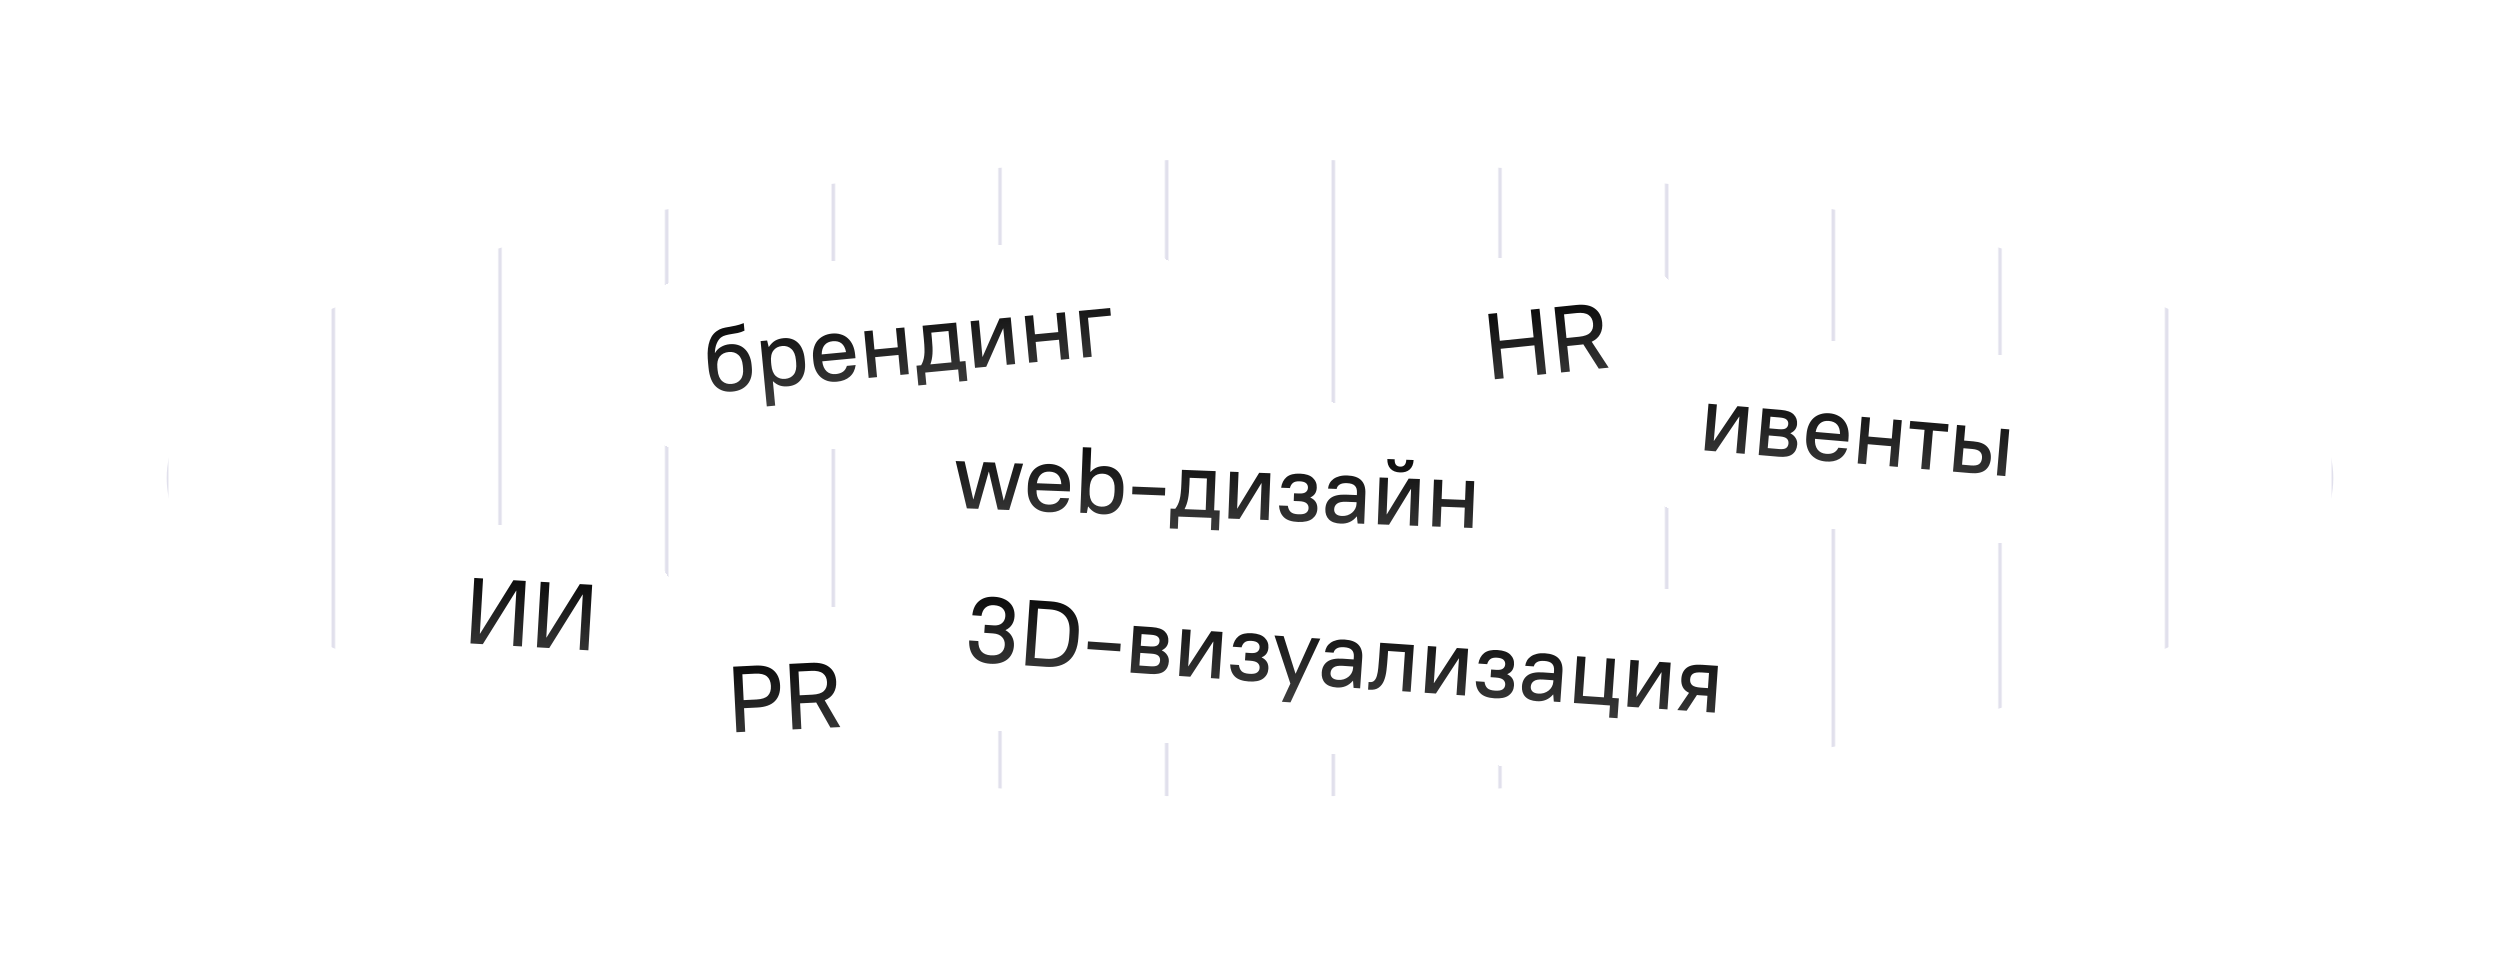<?xml version="1.0" encoding="UTF-8"?> <svg xmlns="http://www.w3.org/2000/svg" width="1440" height="552" viewBox="0 0 1440 552" fill="none"><mask id="mask0_61_387" style="mask-type:alpha" maskUnits="userSpaceOnUse" x="-1" y="21" width="1442" height="511"><path d="M0 21.318V531.318" stroke="#CDCDCD" stroke-width="1.5"></path><path d="M96 21.318V531.318" stroke="#CDCDCD" stroke-width="1.5"></path><path d="M192 21.318V531.318" stroke="#CDCDCD" stroke-width="1.5"></path><path d="M288 21.318V531.318" stroke="#CDCDCD" stroke-width="1.5"></path><path d="M384 21.318V531.318" stroke="#CDCDCD" stroke-width="1.5"></path><path d="M480 21.318V531.318" stroke="#CDCDCD" stroke-width="1.5"></path><path d="M576 21.318V531.318" stroke="#CDCDCD" stroke-width="1.5"></path><path d="M672 21.318V531.318" stroke="#CDCDCD" stroke-width="1.5"></path><path d="M768 21.318V531.318" stroke="#CDCDCD" stroke-width="1.5"></path><path d="M864 21.318V531.318" stroke="#CDCDCD" stroke-width="1.5"></path><path d="M960 21.318V531.318" stroke="#CDCDCD" stroke-width="1.5"></path><path d="M1056 21.318V531.318" stroke="#CDCDCD" stroke-width="1.5"></path><path d="M1152 21.318V531.318" stroke="#CDCDCD" stroke-width="1.5"></path><path d="M1248 21.318V531.318" stroke="#CDCDCD" stroke-width="1.5"></path><path d="M1344 21.318V531.318" stroke="#CDCDCD" stroke-width="1.5"></path><path d="M1440 21.318V531.318" stroke="#CDCDCD" stroke-width="1.5"></path></mask><g mask="url(#mask0_61_387)"><g filter="url(#filter0_f_61_387)"><ellipse cx="720" cy="275.391" rx="624" ry="183.701" fill="#D7D6E6"></ellipse></g></g><g filter="url(#filter1_d_61_387)"><rect x="351" y="157.91" width="337" height="108" rx="54" transform="rotate(-5.414 351 157.91)" fill="white" shape-rendering="crispEdges"></rect><path d="M421.893 221.06C418.059 221.424 414.915 220.492 412.462 218.266C410.045 216.036 408.593 212.358 408.107 207.233L407.863 204.653C407.676 202.682 407.586 200.774 407.592 198.929C407.633 197.081 407.834 195.38 408.193 193.827C408.549 192.239 409.083 190.814 409.795 189.553C410.539 188.253 411.521 187.166 412.74 186.291C413.822 185.501 414.909 184.946 416 184.626C417.126 184.302 418.313 184.045 419.561 183.854C420.805 183.628 422.137 183.375 423.557 183.096C425.013 182.813 426.629 182.317 428.406 181.606L428.819 185.96C427.504 186.591 426.209 187.039 424.932 187.305C423.688 187.531 422.478 187.736 421.302 187.92C420.126 188.104 419.027 188.335 418.005 188.612C416.979 188.854 416.061 189.285 415.252 189.904C414.213 190.762 413.386 191.961 412.773 193.502C412.156 195.007 411.817 196.775 411.756 198.805L411.864 198.795C412.634 197.384 413.756 196.247 415.229 195.384C416.735 194.482 418.402 193.945 420.229 193.771C421.95 193.608 423.536 193.747 424.988 194.188C426.476 194.626 427.756 195.354 428.829 196.374C429.935 197.354 430.833 198.625 431.523 200.187C432.246 201.709 432.704 203.492 432.898 205.535L433.04 207.04C433.424 211.09 432.612 214.349 430.604 216.817C428.596 219.286 425.692 220.7 421.893 221.06ZM421.476 216.652C423.734 216.438 425.441 215.571 426.599 214.051C427.793 212.528 428.255 210.35 427.987 207.519L427.844 206.014C427.579 203.218 426.718 201.184 425.259 199.912C423.797 198.604 421.955 198.056 419.733 198.266C417.475 198.48 415.75 199.349 414.556 200.872C413.398 202.392 412.947 204.496 413.201 207.184L413.344 208.69C413.619 211.593 414.488 213.698 415.95 215.006C417.447 216.31 419.289 216.859 421.476 216.652ZM438.104 191.969L441.867 191.612L442.761 195.324L442.869 195.314C443.981 193.69 445.187 192.491 446.488 191.717C447.824 190.939 449.46 190.459 451.396 190.275C453.008 190.122 454.505 190.27 455.885 190.718C457.262 191.13 458.487 191.845 459.56 192.865C460.63 193.848 461.494 195.14 462.152 196.741C462.842 198.303 463.291 200.177 463.498 202.363L463.641 203.869C463.845 206.019 463.756 207.944 463.374 209.644C462.99 211.307 462.366 212.74 461.504 213.943C460.641 215.146 459.574 216.097 458.303 216.796C457.028 217.459 455.602 217.866 454.025 218.015C452.197 218.188 450.593 218.051 449.212 217.603C447.868 217.152 446.561 216.336 445.292 215.154L445.184 215.164L446.509 229.142L441.671 229.6L438.104 191.969ZM452.263 213.734C454.449 213.527 456.121 212.663 457.279 211.143C458.433 209.587 458.869 207.322 458.587 204.348L458.445 202.842C458.17 199.939 457.301 197.834 455.839 196.526C454.41 195.179 452.62 194.607 450.469 194.811C448.283 195.018 446.613 195.9 445.459 197.456C444.301 198.976 443.863 201.223 444.145 204.198L444.287 205.703C444.563 208.606 445.415 210.731 446.844 212.078C448.306 213.386 450.112 213.938 452.263 213.734ZM482.104 215.354C480.204 215.534 478.457 215.41 476.861 214.983C475.298 214.516 473.927 213.778 472.746 212.769C471.562 211.724 470.607 210.423 469.881 208.864C469.155 207.306 468.693 205.487 468.496 203.409L468.353 201.903C468.156 199.825 468.268 197.952 468.689 196.285C469.106 194.582 469.781 193.125 470.715 191.916C471.685 190.703 472.878 189.74 474.293 189.027C475.74 188.275 477.378 187.813 479.206 187.64C481.034 187.466 482.711 187.615 484.238 188.085C485.798 188.516 487.152 189.255 488.3 190.304C489.484 191.349 490.44 192.668 491.17 194.262C491.9 195.857 492.367 197.729 492.57 199.879L492.754 201.815L473.615 203.628C473.928 206.166 474.76 208.076 476.111 209.359C477.498 210.637 479.267 211.175 481.417 210.971C483.137 210.808 484.522 210.351 485.572 209.601C486.622 208.851 487.366 207.731 487.803 206.243L492.857 205.765C492.477 208.621 491.351 210.861 489.48 212.485C487.645 214.106 485.186 215.062 482.104 215.354ZM479.624 192.048C477.581 192.242 476.024 192.986 474.953 194.281C473.883 195.575 473.329 197.364 473.292 199.645L487.323 198.315C486.455 193.733 483.889 191.644 479.624 192.048ZM497.796 186.312L502.634 185.853L503.673 196.82L517.113 195.546L516.074 184.58L520.912 184.121L523.459 211.001L518.621 211.459L517.531 199.955L504.091 201.228L505.181 212.733L500.343 213.191L497.796 186.312ZM527.884 206.133L530.572 205.879C531.071 205.036 531.459 204.167 531.736 203.273C532.045 202.34 532.256 201.325 532.369 200.23C532.515 199.095 532.556 197.808 532.491 196.367C532.46 194.888 532.35 193.162 532.164 191.191L531.399 183.127L550.753 181.293L552.882 203.764L556.108 203.459L557.188 214.856L552.565 215.294L551.902 208.305L532.925 210.103L533.588 217.092L528.964 217.53L527.884 206.133ZM548.044 204.223L546.332 186.16L536.44 187.097L536.787 190.753C536.953 192.509 537.067 194.089 537.128 195.494C537.185 196.863 537.178 198.129 537.108 199.293C537.034 200.421 536.9 201.482 536.705 202.477C536.506 203.436 536.251 204.364 535.938 205.262L535.948 205.369L548.044 204.223ZM559.062 180.505L563.9 180.047L565.887 201.013L565.995 201.003L575.727 178.926L582.179 178.315L584.726 205.194L579.888 205.653L577.901 184.687L577.793 184.697L568.061 206.774L561.61 207.385L559.062 180.505ZM590.247 177.55L595.085 177.091L596.124 188.058L609.564 186.785L608.525 175.818L613.363 175.359L615.91 202.239L611.072 202.697L609.982 191.193L596.542 192.467L597.632 203.971L592.794 204.43L590.247 177.55ZM621.431 174.595L639.44 172.888L639.858 177.296L626.687 178.544L628.817 201.016L623.979 201.474L621.431 174.595Z" fill="url(#paint0_linear_61_387)"></path></g><g filter="url(#filter2_d_61_387)"><rect x="510.336" y="304" width="537" height="108" rx="54" transform="rotate(3.918 510.336 304)" fill="white" shape-rendering="crispEdges"></rect><path d="M570.32 377.828C566.298 377.553 563.23 376.242 561.117 373.896C559.041 371.553 558.085 368.384 558.25 364.39L563.53 364.752C563.465 369.907 565.839 372.65 570.652 372.98C573.202 373.154 575.145 372.71 576.481 371.647C577.855 370.55 578.609 369.032 578.741 367.093C578.869 365.225 578.344 363.673 577.166 362.438C576.023 361.205 574.303 360.51 572.004 360.352L566.94 360.006L567.257 355.372L572.322 355.719C574.369 355.86 575.967 355.446 577.116 354.478C578.303 353.477 578.955 352.114 579.073 350.39C579.194 348.63 578.715 347.19 577.637 346.07C576.562 344.914 574.893 344.258 572.63 344.103C570.583 343.963 568.927 344.427 567.663 345.495C566.438 346.53 565.661 348.118 565.334 350.261L560.055 349.9C560.408 346.315 561.696 343.589 563.916 341.72C566.176 339.818 569.191 338.996 572.962 339.255C574.902 339.387 576.607 339.775 578.079 340.417C579.553 341.023 580.76 341.828 581.702 342.83C582.682 343.799 583.396 344.967 583.844 346.333C584.294 347.663 584.466 349.1 584.36 350.644C584.237 352.44 583.733 354.011 582.847 355.358C581.961 356.704 580.717 357.738 579.116 358.458C580.889 359.445 582.173 360.724 582.967 362.294C583.798 363.867 584.146 365.622 584.014 367.562C583.9 369.214 583.51 370.703 582.842 372.028C582.209 373.356 581.302 374.485 580.12 375.414C578.976 376.31 577.578 376.972 575.924 377.4C574.271 377.828 572.403 377.971 570.32 377.828ZM593.139 341.07L605.261 341.9C610.828 342.281 614.982 344.063 617.723 347.246C620.502 350.395 621.701 354.753 621.32 360.32L621.135 363.014C620.739 368.796 618.946 373.112 615.756 375.961C612.568 378.773 608.209 379.99 602.678 379.611L590.556 378.781L593.139 341.07ZM602.726 374.96C606.749 375.235 609.856 374.384 612.048 372.405C614.279 370.393 615.548 367.142 615.856 362.652L616.04 359.959C616.326 355.792 615.499 352.578 613.561 350.317C611.623 348.055 608.661 346.788 604.674 346.515L597.886 346.05L595.938 374.495L602.726 374.96ZM626.668 364.962L645.524 366.254L645.222 370.672L626.366 369.38L626.668 364.962ZM653.003 355.995L663.509 356.715C667.028 356.956 669.514 357.811 670.965 359.282C672.451 360.755 673.117 362.623 672.962 364.886C672.884 366.035 672.525 367.057 671.886 367.951C671.25 368.81 670.372 369.507 669.253 370.044L669.246 370.152C670.607 370.823 671.628 371.722 672.308 372.852C673.027 373.947 673.339 375.195 673.243 376.596C673.075 379.038 672.154 380.906 670.477 382.198C668.84 383.457 666.261 383.966 662.741 383.725L651.158 382.932L653.003 355.995ZM667.88 364.808C667.951 363.767 667.629 362.933 666.914 362.306C666.238 361.647 664.912 361.249 662.937 361.114L657.549 360.745L657.088 367.479L662.475 367.848C664.451 367.983 665.817 367.788 666.575 367.263C667.371 366.704 667.806 365.886 667.88 364.808ZM668.197 375.98C668.276 374.831 667.959 373.925 667.247 373.263C666.537 372.565 665.212 372.149 663.272 372.016L656.808 371.573L656.309 378.846L662.774 379.289C664.714 379.422 666.081 379.209 666.878 378.65C667.676 378.055 668.116 377.165 668.197 375.98ZM680.992 357.912L685.841 358.244L684.402 379.255L684.51 379.262L697.693 359.056L704.158 359.499L702.313 386.436L697.464 386.103L698.903 365.093L698.796 365.085L685.612 385.292L679.147 384.849L680.992 357.912ZM719.258 388.029C715.523 387.773 712.829 386.795 711.178 385.094C709.526 383.393 708.655 381.096 708.564 378.203L713.629 378.55C713.813 380.078 714.326 381.268 715.17 382.12C716.014 382.972 717.477 383.469 719.561 383.612C721.68 383.757 723.175 383.516 724.048 382.89C724.957 382.267 725.451 381.381 725.529 380.231C725.608 379.082 725.24 378.137 724.425 377.395C723.645 376.656 722.196 376.214 720.077 376.069L717.114 375.866L717.417 371.449L720.38 371.652C722.14 371.772 723.419 371.535 724.217 370.94C725.016 370.345 725.451 369.527 725.522 368.486C725.593 367.444 725.274 366.574 724.564 365.876C723.854 365.178 722.619 364.768 720.859 364.648C719.099 364.527 717.8 364.799 716.961 365.463C716.124 366.092 715.516 367.06 715.138 368.37L710.074 368.023C710.543 365.385 711.655 363.368 713.411 361.973C715.202 360.58 717.786 359.999 721.162 360.23C724.538 360.462 726.985 361.351 728.503 362.898C730.057 364.448 730.756 366.354 730.601 368.617C730.416 371.311 729.137 373.135 726.762 374.091L726.755 374.199C729.513 375.543 730.788 377.741 730.579 380.794C730.419 383.128 729.407 384.99 727.544 386.378C725.719 387.732 722.957 388.283 719.258 388.029ZM743.252 389.24L734.106 361.55L739.386 361.911L746.19 383.487L746.297 383.494L755.548 363.018L760.504 363.358L743.322 400.07L738.365 399.73L743.252 389.24ZM769.937 391.5C766.884 391.291 764.635 390.415 763.189 388.873C761.779 387.333 761.159 385.324 761.328 382.846C761.513 380.152 762.556 378.095 764.458 376.673C766.397 375.218 769.415 374.631 773.509 374.912L779.705 375.336L779.804 373.881C779.925 372.121 779.546 370.796 778.669 369.906C777.83 368.983 776.351 368.449 774.232 368.304C772.293 368.171 770.851 368.415 769.906 369.036C768.964 369.621 768.385 370.429 768.17 371.461L763.214 371.121C763.362 370.013 763.703 368.99 764.236 368.052C764.805 367.117 765.564 366.321 766.511 365.664C767.458 365.007 768.591 364.525 769.911 364.219C771.27 363.879 772.811 363.768 774.535 363.886C778.234 364.139 780.889 365.151 782.5 366.921C784.147 368.694 784.858 371.214 784.634 374.483L783.435 391.992L779.664 391.733L779.348 387.652L779.24 387.645C776.845 390.476 773.744 391.761 769.937 391.5ZM770.779 387.119C771.892 387.196 772.946 387.087 773.94 386.795C774.973 386.469 775.87 386.007 776.633 385.41C777.434 384.779 778.062 384.046 778.516 383.211C779.008 382.343 779.289 381.406 779.358 380.4L779.424 379.43L773.498 379.024C770.984 378.852 769.195 379.163 768.13 379.956C767.068 380.713 766.49 381.774 766.396 383.139C766.322 384.216 766.639 385.122 767.347 385.856C768.09 386.593 769.234 387.014 770.779 387.119ZM788.302 388.32L789.11 388.375C790.152 388.446 790.983 388.161 791.605 387.517C792.262 386.877 792.759 385.937 793.097 384.697C793.473 383.424 793.74 381.89 793.899 380.097C794.094 378.306 794.268 376.297 794.42 374.07L794.992 365.72L814.387 367.048L812.542 393.985L807.693 393.653L809.235 371.134L799.538 370.47L799.269 374.403C799.099 376.881 798.882 379.265 798.616 381.557C798.351 383.848 797.871 385.854 797.176 387.574C796.481 389.295 795.469 390.633 794.141 391.588C792.848 392.546 791.07 392.948 788.808 392.793L788 392.737L788.302 388.32ZM822.464 367.602L827.312 367.934L825.873 388.944L825.981 388.952L839.164 368.745L845.629 369.188L843.784 396.125L838.936 395.793L840.375 374.782L840.267 374.775L827.083 394.981L820.619 394.538L822.464 367.602ZM860.729 397.719C856.994 397.463 854.301 396.485 852.649 394.784C850.997 393.083 850.126 390.786 850.036 387.893L855.1 388.24C855.284 389.768 855.798 390.958 856.641 391.81C857.485 392.661 858.949 393.158 861.032 393.301C863.151 393.446 864.647 393.206 865.52 392.58C866.428 391.957 866.922 391.07 867.001 389.921C867.079 388.772 866.711 387.826 865.896 387.085C865.117 386.346 863.667 385.904 861.548 385.759L858.585 385.556L858.888 381.138L861.851 381.341C863.611 381.462 864.89 381.224 865.689 380.63C866.487 380.035 866.922 379.217 866.993 378.175C867.065 377.133 866.745 376.264 866.035 375.565C865.325 374.867 864.091 374.458 862.331 374.337C860.571 374.217 859.271 374.489 858.432 375.153C857.595 375.781 856.987 376.75 856.609 378.059L851.545 377.712C852.014 375.074 853.127 373.058 854.882 371.662C856.673 370.269 859.257 369.689 862.633 369.92C866.009 370.151 868.456 371.04 869.974 372.588C871.528 374.137 872.227 376.044 872.072 378.306C871.888 381 870.608 382.825 868.233 383.781L868.226 383.889C870.984 385.232 872.259 387.43 872.05 390.483C871.89 392.818 870.879 394.679 869.016 396.067C867.191 397.421 864.429 397.972 860.729 397.719ZM885.261 399.399C882.208 399.19 879.959 398.314 878.513 396.772C877.102 395.232 876.482 393.223 876.652 390.744C876.837 388.051 877.88 385.993 879.781 384.572C881.721 383.117 884.738 382.53 888.833 382.81L895.028 383.235L895.128 381.78C895.248 380.02 894.87 378.695 893.993 377.805C893.154 376.882 891.675 376.347 889.556 376.202C887.616 376.069 886.174 376.313 885.23 376.934C884.288 377.519 883.709 378.328 883.494 379.359L878.538 379.02C878.686 377.911 879.026 376.888 879.56 375.951C880.129 375.015 880.887 374.219 881.834 373.562C882.781 372.906 883.915 372.424 885.235 372.117C886.593 371.777 888.134 371.666 889.858 371.784C893.558 372.038 896.213 373.05 897.824 374.82C899.47 376.593 900.182 379.113 899.958 382.381L898.759 399.89L894.988 399.632L894.672 395.551L894.564 395.544C892.169 398.375 889.068 399.66 885.261 399.399ZM886.102 395.018C887.215 395.094 888.269 394.986 889.264 394.693C890.296 394.367 891.194 393.905 891.957 393.308C892.758 392.677 893.385 391.945 893.839 391.11C894.332 390.241 894.612 389.304 894.681 388.299L894.748 387.329L888.822 386.923C886.307 386.751 884.518 387.061 883.453 387.854C882.391 388.612 881.813 389.673 881.72 391.037C881.646 392.115 881.963 393.021 882.67 393.755C883.414 394.491 884.558 394.912 886.102 395.018ZM927.327 401.847L906.585 400.426L908.43 373.489L913.279 373.822L911.736 396.341L923.858 397.171L925.4 374.652L930.249 374.984L928.707 397.503L932.478 397.761L931.696 409.183L926.847 408.851L927.327 401.847ZM939.155 375.594L944.004 375.926L942.565 396.937L942.672 396.944L955.856 376.738L962.321 377.181L960.476 404.117L955.627 403.785L957.066 382.775L956.958 382.767L943.775 402.974L937.31 402.531L939.155 375.594ZM972.879 394.575C971.202 393.774 970.012 392.7 969.311 391.353C968.609 390.006 968.324 388.381 968.454 386.477C968.646 383.676 969.675 381.563 971.54 380.139C973.406 378.716 976.35 378.141 980.373 378.417L989.531 379.044L987.686 405.981L982.838 405.649L983.48 396.275L979.17 395.98C978.882 395.96 978.595 395.94 978.308 395.921C978.02 395.901 977.734 395.863 977.45 395.808L971.524 404.874L966.137 404.505L972.879 394.575ZM973.518 386.824C973.422 388.225 973.815 389.334 974.697 390.153C975.582 390.935 977.264 391.411 979.742 391.581L983.782 391.857L984.38 383.13L980.339 382.853C977.825 382.681 976.076 382.94 975.09 383.63C974.143 384.287 973.619 385.352 973.518 386.824Z" fill="url(#paint1_linear_61_387)"></path></g><g filter="url(#filter3_d_61_387)"><rect x="501.277" y="217" width="404" height="108" rx="54" transform="rotate(2.219 501.277 217)" fill="white" shape-rendering="crispEdges"></rect><path d="M550.459 261.063L555.639 261.263L560.576 283.071L560.684 283.075L566.539 261.686L573.122 261.941L578.113 283.75L578.221 283.755L584.453 262.38L589.31 262.568L581.303 289.278L574.72 289.023L569.621 267.209L569.513 267.205L563.497 288.588L556.914 288.333L550.459 261.063ZM603.883 290.585C601.976 290.512 600.261 290.157 598.736 289.521C597.249 288.851 595.988 287.938 594.952 286.781C593.917 285.588 593.143 284.171 592.63 282.53C592.118 280.889 591.902 279.025 591.982 276.938L592.041 275.427C592.122 273.341 592.481 271.5 593.12 269.903C593.759 268.271 594.623 266.917 595.709 265.842C596.831 264.769 598.141 263.973 599.638 263.455C601.173 262.902 602.857 262.661 604.692 262.732C606.527 262.803 608.17 263.173 609.621 263.842C611.109 264.476 612.353 265.388 613.352 266.58C614.386 267.773 615.159 269.208 615.671 270.885C616.182 272.562 616.396 274.48 616.312 276.638L616.237 278.581L597.027 277.836C597 280.393 597.571 282.397 598.74 283.847C599.945 285.299 601.626 286.067 603.785 286.15C605.511 286.217 606.945 285.948 608.085 285.344C609.225 284.74 610.111 283.729 610.742 282.313L615.815 282.509C615.058 285.29 613.645 287.361 611.575 288.722C609.541 290.084 606.977 290.705 603.883 290.585ZM604.521 267.157C602.47 267.077 600.828 267.608 599.595 268.749C598.362 269.89 597.576 271.589 597.236 273.845L611.32 274.391C611.068 269.734 608.801 267.322 604.521 267.157ZM623.712 253.093L628.568 253.281L628.024 267.311L628.132 267.315C629.334 266.065 630.593 265.177 631.91 264.651C633.264 264.127 634.858 263.901 636.692 263.972C638.311 264.035 639.775 264.38 641.083 265.007C642.394 265.598 643.513 266.47 644.441 267.623C645.37 268.739 646.055 270.135 646.494 271.809C646.971 273.449 647.167 275.366 647.082 277.56L647.023 279.071C646.94 281.23 646.596 283.126 645.992 284.76C645.39 286.357 644.564 287.694 643.513 288.771C642.499 289.848 641.297 290.648 639.907 291.171C638.52 291.657 636.998 291.869 635.343 291.805C633.545 291.735 631.975 291.35 630.633 290.649C629.291 289.949 628.02 288.819 626.819 287.259L626.711 287.255L626.025 291.011L622.248 290.865L623.712 253.093ZM634.436 287.338C636.63 287.423 638.402 286.789 639.751 285.436C641.102 284.048 641.835 281.86 641.951 278.875L642.01 277.364C642.123 274.45 641.541 272.248 640.266 270.757C639.028 269.232 637.33 268.428 635.172 268.344C632.977 268.259 631.205 268.911 629.854 270.3C628.505 271.653 627.772 273.822 627.656 276.808L627.598 278.318C627.485 281.232 628.047 283.452 629.285 284.977C630.561 286.467 632.277 287.254 634.436 287.338ZM652.302 275.763L671.188 276.495L671.017 280.92L652.131 280.188L652.302 275.763ZM674.248 288.448L676.946 288.553C677.552 287.784 678.052 286.975 678.445 286.125C678.876 285.241 679.22 284.264 679.477 283.193C679.772 282.088 679.984 280.817 680.112 279.381C680.277 277.91 680.397 276.185 680.474 274.207L680.788 266.113L700.213 266.866L699.339 289.421L702.577 289.546L702.133 300.986L697.493 300.806L697.765 293.791L678.717 293.053L678.445 300.068L673.805 299.888L674.248 288.448ZM694.483 289.233L695.185 271.102L685.257 270.717L685.115 274.387C685.046 276.149 684.949 277.731 684.823 279.131C684.698 280.495 684.523 281.749 684.299 282.893C684.076 284.002 683.801 285.036 683.476 285.996C683.152 286.92 682.775 287.806 682.346 288.654L682.342 288.762L694.483 289.233ZM708.554 267.189L713.41 267.377L712.595 288.421L712.703 288.425L725.281 267.837L731.756 268.088L730.711 295.068L725.855 294.88L726.67 273.835L726.562 273.831L713.983 294.42L707.508 294.169L708.554 267.189ZM747.696 296.158C743.954 296.013 741.233 295.115 739.532 293.464C737.83 291.813 736.892 289.543 736.715 286.654L741.788 286.85C742.017 288.372 742.566 289.547 743.434 290.373C744.303 291.199 745.781 291.653 747.867 291.734C749.989 291.816 751.478 291.531 752.331 290.88C753.221 290.23 753.689 289.329 753.733 288.178C753.778 287.027 753.382 286.093 752.545 285.376C751.744 284.66 750.282 284.261 748.16 284.179L745.192 284.064L745.363 279.64L748.331 279.755C750.094 279.823 751.366 279.548 752.146 278.93C752.927 278.311 753.337 277.481 753.377 276.437C753.418 275.394 753.073 274.534 752.343 273.857C751.612 273.181 750.366 272.808 748.603 272.74C746.84 272.671 745.549 272.982 744.73 273.671C743.912 274.323 743.334 275.31 742.994 276.63L737.922 276.433C738.313 273.782 739.365 271.733 741.078 270.287C742.828 268.841 745.393 268.184 748.775 268.315C752.156 268.446 754.628 269.262 756.191 270.764C757.79 272.267 758.546 274.152 758.458 276.418C758.353 279.116 757.128 280.978 754.783 282.004L754.779 282.112C757.576 283.373 758.915 285.533 758.797 288.59C758.706 290.929 757.75 292.819 755.929 294.262C754.145 295.67 751.401 296.302 747.696 296.158ZM772.266 297.11C769.208 296.992 766.934 296.183 765.443 294.684C763.988 293.187 763.308 291.197 763.405 288.715C763.509 286.017 764.491 283.929 766.349 282.452C768.245 280.941 771.244 280.264 775.345 280.423L781.55 280.663L781.606 279.207C781.675 277.444 781.257 276.131 780.354 275.267C779.488 274.369 777.994 273.879 775.872 273.796C773.929 273.721 772.495 274.008 771.569 274.657C770.645 275.269 770.09 276.094 769.906 277.132L764.942 276.94C765.057 275.827 765.367 274.794 765.872 273.841C766.414 272.89 767.148 272.071 768.075 271.387C769.002 270.702 770.121 270.187 771.431 269.842C772.779 269.461 774.316 269.305 776.043 269.372C779.748 269.515 782.432 270.448 784.095 272.17C785.793 273.893 786.579 276.391 786.452 279.665L785.773 297.201L781.996 297.055L781.559 292.985L781.451 292.981C779.141 295.882 776.079 297.258 772.266 297.11ZM772.977 292.707C774.092 292.75 775.143 292.61 776.128 292.288C777.15 291.932 778.034 291.443 778.778 290.824C779.56 290.17 780.166 289.418 780.595 288.57C781.062 287.688 781.314 286.743 781.353 285.736L781.391 284.764L775.455 284.534C772.937 284.437 771.158 284.8 770.117 285.625C769.078 286.413 768.532 287.491 768.479 288.858C768.437 289.937 768.781 290.833 769.51 291.545C770.274 292.26 771.43 292.647 772.977 292.707ZM794.657 270.525L799.513 270.714L798.698 291.758L798.806 291.762L811.385 271.174L817.86 271.425L816.814 298.404L811.958 298.216L812.773 277.172L812.665 277.168L800.087 297.756L793.612 297.505L794.657 270.525ZM806.388 267.629C804.014 267.537 802.186 266.818 800.905 265.472C799.626 264.089 799.032 262.229 799.122 259.89L803.331 260.053C803.277 261.456 803.524 262.511 804.073 263.217C804.66 263.888 805.474 264.244 806.518 264.284C807.561 264.324 808.383 264.032 808.983 263.407C809.622 262.747 809.968 261.716 810.022 260.313L814.231 260.476C814.14 262.814 813.404 264.623 812.021 265.902C810.64 267.146 808.762 267.721 806.388 267.629ZM825.958 271.738L830.814 271.927L830.388 282.934L843.878 283.457L844.304 272.449L849.16 272.637L848.115 299.617L843.259 299.429L843.706 287.882L830.216 287.359L829.769 298.906L824.912 298.718L825.958 271.738Z" fill="url(#paint2_linear_61_387)"></path></g><g filter="url(#filter4_d_61_387)"><rect x="800.5" y="150.647" width="171" height="108" rx="54" transform="rotate(-5.827 800.5 150.647)" fill="white" shape-rendering="crispEdges"></rect><path d="M857.224 176.347L862.274 175.831L863.902 191.786L883.349 189.802L881.721 173.847L886.77 173.331L890.608 210.936L885.558 211.451L883.82 194.422L864.373 196.406L866.111 213.436L861.061 213.951L857.224 176.347ZM895.364 172.454L907.988 171.166C912.644 170.691 916.188 171.379 918.62 173.229C921.085 175.04 922.496 177.701 922.855 181.211C923.11 183.718 922.739 185.927 921.74 187.838C920.776 189.746 919.139 191.252 916.827 192.356L926.599 207.263L920.904 207.844L911.983 193.827C911.7 193.892 911.416 193.94 911.129 193.969C910.879 193.994 910.61 194.022 910.323 194.051L902.749 194.824L904.251 209.544L899.201 210.059L895.364 172.454ZM909.583 189.459C912.699 189.141 914.859 188.323 916.064 187.006C917.304 185.685 917.813 183.932 917.59 181.748C917.371 179.599 916.52 178.003 915.039 176.96C913.553 175.881 911.271 175.499 908.191 175.813L900.885 176.559L902.277 190.204L909.583 189.459Z" fill="url(#paint3_linear_61_387)"></path></g><g filter="url(#filter5_d_61_387)"><rect x="934.32" y="181.5" width="281" height="108" rx="54" transform="rotate(4.881 934.32 181.5)" fill="white" shape-rendering="crispEdges"></rect><path d="M984.091 228.029L988.933 228.442L987.141 249.426L987.249 249.435L1000.77 229.453L1007.23 230.004L1004.93 256.906L1000.09 256.493L1001.88 235.509L1001.77 235.5L988.25 255.482L981.794 254.931L984.091 228.029ZM1015.3 230.694L1025.79 231.59C1029.31 231.89 1031.78 232.787 1033.21 234.282C1034.67 235.78 1035.3 237.659 1035.11 239.919C1035.01 241.066 1034.63 242.082 1033.98 242.966C1033.33 243.813 1032.44 244.496 1031.31 245.014L1031.3 245.122C1032.65 245.815 1033.66 246.732 1034.32 247.872C1035.02 248.98 1035.31 250.233 1035.19 251.632C1034.98 254.071 1034.03 255.923 1032.33 257.187C1030.67 258.418 1028.09 258.884 1024.57 258.584L1013 257.596L1015.3 230.694ZM1030.03 239.756C1030.12 238.715 1029.81 237.876 1029.1 237.238C1028.44 236.567 1027.12 236.147 1025.15 235.979L1019.77 235.519L1019.19 242.245L1024.57 242.704C1026.55 242.873 1027.92 242.701 1028.68 242.188C1029.49 241.643 1029.94 240.832 1030.03 239.756ZM1030.16 250.931C1030.26 249.783 1029.95 248.872 1029.25 248.198C1028.55 247.488 1027.24 247.051 1025.3 246.885L1018.84 246.334L1018.22 253.597L1024.68 254.149C1026.62 254.314 1027.99 254.124 1028.79 253.579C1029.6 252.997 1030.06 252.115 1030.16 250.931ZM1051.68 261.332C1049.78 261.17 1048.08 260.736 1046.59 260.03C1045.14 259.292 1043.92 258.321 1042.94 257.117C1041.96 255.877 1041.25 254.426 1040.82 252.763C1040.38 251.1 1040.25 249.228 1040.43 247.147L1040.56 245.641C1040.73 243.56 1041.18 241.738 1041.89 240.172C1042.6 238.571 1043.53 237.259 1044.67 236.236C1045.84 235.216 1047.18 234.482 1048.7 234.034C1050.26 233.553 1051.95 233.39 1053.78 233.546C1055.61 233.703 1057.24 234.148 1058.65 234.884C1060.11 235.586 1061.31 236.556 1062.25 237.793C1063.23 239.032 1063.94 240.502 1064.37 242.201C1064.8 243.9 1064.93 245.825 1064.74 247.977L1064.58 249.914L1045.43 248.279C1045.28 250.832 1045.76 252.859 1046.86 254.363C1047.99 255.869 1049.64 256.714 1051.79 256.897C1053.51 257.044 1054.96 256.843 1056.12 256.292C1057.29 255.741 1058.22 254.773 1058.92 253.387L1063.98 253.819C1063.09 256.562 1061.58 258.565 1059.45 259.828C1057.36 261.094 1054.77 261.596 1051.68 261.332ZM1053.41 237.958C1051.36 237.784 1049.7 238.238 1048.41 239.32C1047.13 240.403 1046.26 242.063 1045.82 244.302L1059.86 245.501C1059.83 240.837 1057.67 238.323 1053.41 237.958ZM1072.31 235.562L1077.15 235.976L1076.22 246.952L1089.67 248.1L1090.6 237.124L1095.45 237.538L1093.15 264.44L1088.31 264.026L1089.29 252.512L1075.84 251.364L1074.86 262.878L1070.01 262.464L1072.31 235.562ZM1108.53 243.099L1099.92 242.364L1100.29 237.952L1122.35 239.835L1121.98 244.247L1113.37 243.512L1111.45 266.002L1106.6 265.589L1108.53 243.099ZM1152.51 242.41L1157.35 242.824L1155.05 269.726L1150.21 269.312L1152.51 242.41ZM1127.22 240.251L1132.06 240.664L1131.33 249.273L1136.71 249.733C1140.4 250.048 1143.04 251.086 1144.62 252.848C1146.24 254.612 1146.93 256.929 1146.69 259.798C1146.44 262.632 1145.37 264.799 1143.48 266.299C1141.58 267.763 1138.8 268.338 1135.14 268.026L1124.92 267.153L1127.22 240.251ZM1130.95 253.685L1130.14 263.155L1135.25 263.591C1137.44 263.778 1139.02 263.515 1139.98 262.803C1140.94 262.09 1141.49 260.945 1141.63 259.366C1141.76 257.824 1141.39 256.618 1140.53 255.75C1139.7 254.848 1138.21 254.305 1136.06 254.122L1130.95 253.685Z" fill="url(#paint4_linear_61_387)"></path></g><g filter="url(#filter6_d_61_387)"><rect x="367" y="350.876" width="165" height="108" rx="54" transform="rotate(-2.834 367 350.876)" fill="white" shape-rendering="crispEdges"></rect><path d="M422.303 379.502L434.978 378.875C439.652 378.643 443.156 379.533 445.491 381.544C447.861 383.554 449.14 386.464 449.329 390.275C449.517 394.087 448.532 397.109 446.371 399.342C444.211 401.576 440.812 402.808 436.174 403.037L428.569 403.414L429.242 417.005L424.172 417.256L422.303 379.502ZM427.603 383.889L428.339 398.775L435.674 398.412C438.803 398.257 441.002 397.536 442.271 396.247C443.575 394.921 444.166 393.018 444.043 390.537C443.922 388.092 443.147 386.274 441.719 385.083C440.29 383.892 438.03 383.373 434.938 383.526L427.603 383.889ZM454.643 377.901L467.317 377.274C471.991 377.043 475.495 377.915 477.827 379.89C480.194 381.827 481.464 384.558 481.639 388.081C481.763 390.598 481.277 392.785 480.179 394.641C479.118 396.496 477.404 397.915 475.037 398.897L484.018 414.294L478.301 414.577L470.124 400.113C469.838 400.163 469.551 400.196 469.263 400.21C469.012 400.222 468.742 400.236 468.454 400.25L460.85 400.626L461.581 415.404L456.511 415.655L454.643 377.901ZM467.955 395.625C471.083 395.47 473.283 394.766 474.555 393.514C475.862 392.26 476.462 390.536 476.353 388.343C476.246 386.185 475.481 384.547 474.055 383.428C472.629 382.274 470.369 381.773 467.277 381.926L459.942 382.289L460.62 395.988L467.955 395.625Z" fill="url(#paint5_linear_61_387)"></path></g><g filter="url(#filter7_d_61_387)"><rect x="221.266" y="294" width="176" height="108" rx="54" transform="rotate(3.326 221.266 294)" fill="white" shape-rendering="crispEdges"></rect><path d="M273.176 328.394L278.243 328.689L276.395 360.495L276.503 360.501L295.71 329.704L302.826 330.117L300.633 367.853L295.566 367.559L297.414 335.753L297.306 335.746L278.099 366.544L270.983 366.131L273.176 328.394ZM311.449 330.618L316.517 330.913L314.668 362.719L314.776 362.725L333.983 331.928L341.099 332.341L338.906 370.077L333.839 369.783L335.687 337.977L335.579 337.97L316.372 368.768L309.256 368.355L311.449 330.618Z" fill="url(#paint6_linear_61_387)"></path></g><defs><filter id="filter0_f_61_387" x="-12" y="-16.311" width="1464" height="583.403" filterUnits="userSpaceOnUse" color-interpolation-filters="sRGB"><feFlood flood-opacity="0" result="BackgroundImageFix"></feFlood><feBlend mode="normal" in="SourceGraphic" in2="BackgroundImageFix" result="shape"></feBlend><feGaussianBlur stdDeviation="54" result="effect1_foregroundBlur_61_387"></feGaussianBlur></filter><filter id="filter1_d_61_387" x="324" y="103.614" width="399.688" height="193.314" filterUnits="userSpaceOnUse" color-interpolation-filters="sRGB"><feFlood flood-opacity="0" result="BackgroundImageFix"></feFlood><feColorMatrix in="SourceAlpha" type="matrix" values="0 0 0 0 0 0 0 0 0 0 0 0 0 0 0 0 0 0 127 0" result="hardAlpha"></feColorMatrix><feOffset dy="4.5"></feOffset><feGaussianBlur stdDeviation="13.5"></feGaussianBlur><feComposite in2="hardAlpha" operator="out"></feComposite><feColorMatrix type="matrix" values="0 0 0 0 0.144 0 0 0 0 0.472 0 0 0 0 1 0 0 0 0.21 0"></feColorMatrix><feBlend mode="normal" in2="BackgroundImageFix" result="effect1_dropShadow_61_387"></feBlend><feBlend mode="normal" in="SourceGraphic" in2="effect1_dropShadow_61_387" result="shape"></feBlend></filter><filter id="filter2_d_61_387" x="475.957" y="281.5" width="597.125" height="198.441" filterUnits="userSpaceOnUse" color-interpolation-filters="sRGB"><feFlood flood-opacity="0" result="BackgroundImageFix"></feFlood><feColorMatrix in="SourceAlpha" type="matrix" values="0 0 0 0 0 0 0 0 0 0 0 0 0 0 0 0 0 0 127 0" result="hardAlpha"></feColorMatrix><feOffset dy="4.5"></feOffset><feGaussianBlur stdDeviation="13.5"></feGaussianBlur><feComposite in2="hardAlpha" operator="out"></feComposite><feColorMatrix type="matrix" values="0 0 0 0 0.144 0 0 0 0 0.472 0 0 0 0 1 0 0 0 0.21 0"></feColorMatrix><feBlend mode="normal" in2="BackgroundImageFix" result="effect1_dropShadow_61_387"></feBlend><feBlend mode="normal" in="SourceGraphic" in2="effect1_dropShadow_61_387" result="shape"></feBlend></filter><filter id="filter3_d_61_387" x="470.094" y="194.5" width="461.879" height="177.562" filterUnits="userSpaceOnUse" color-interpolation-filters="sRGB"><feFlood flood-opacity="0" result="BackgroundImageFix"></feFlood><feColorMatrix in="SourceAlpha" type="matrix" values="0 0 0 0 0 0 0 0 0 0 0 0 0 0 0 0 0 0 127 0" result="hardAlpha"></feColorMatrix><feOffset dy="4.5"></feOffset><feGaussianBlur stdDeviation="13.5"></feGaussianBlur><feComposite in2="hardAlpha" operator="out"></feComposite><feColorMatrix type="matrix" values="0 0 0 0 0.144 0 0 0 0 0.472 0 0 0 0 1 0 0 0 0.21 0"></feColorMatrix><feBlend mode="normal" in2="BackgroundImageFix" result="effect1_dropShadow_61_387"></feBlend><feBlend mode="normal" in="SourceGraphic" in2="effect1_dropShadow_61_387" result="shape"></feBlend></filter><filter id="filter4_d_61_387" x="773.5" y="110.787" width="235.082" height="178.803" filterUnits="userSpaceOnUse" color-interpolation-filters="sRGB"><feFlood flood-opacity="0" result="BackgroundImageFix"></feFlood><feColorMatrix in="SourceAlpha" type="matrix" values="0 0 0 0 0 0 0 0 0 0 0 0 0 0 0 0 0 0 127 0" result="hardAlpha"></feColorMatrix><feOffset dy="4.5"></feOffset><feGaussianBlur stdDeviation="13.5"></feGaussianBlur><feComposite in2="hardAlpha" operator="out"></feComposite><feColorMatrix type="matrix" values="0 0 0 0 0.144 0 0 0 0 0.472 0 0 0 0 1 0 0 0 0.21 0"></feColorMatrix><feBlend mode="normal" in2="BackgroundImageFix" result="effect1_dropShadow_61_387"></feBlend><feBlend mode="normal" in="SourceGraphic" in2="effect1_dropShadow_61_387" result="shape"></feBlend></filter><filter id="filter5_d_61_387" x="898.133" y="159" width="343.168" height="185.517" filterUnits="userSpaceOnUse" color-interpolation-filters="sRGB"><feFlood flood-opacity="0" result="BackgroundImageFix"></feFlood><feColorMatrix in="SourceAlpha" type="matrix" values="0 0 0 0 0 0 0 0 0 0 0 0 0 0 0 0 0 0 127 0" result="hardAlpha"></feColorMatrix><feOffset dy="4.5"></feOffset><feGaussianBlur stdDeviation="13.5"></feGaussianBlur><feComposite in2="hardAlpha" operator="out"></feComposite><feColorMatrix type="matrix" values="0 0 0 0 0.144 0 0 0 0 0.472 0 0 0 0 1 0 0 0 0.21 0"></feColorMatrix><feBlend mode="normal" in2="BackgroundImageFix" result="effect1_dropShadow_61_387"></feBlend><feBlend mode="normal" in="SourceGraphic" in2="effect1_dropShadow_61_387" result="shape"></feBlend></filter><filter id="filter6_d_61_387" x="340" y="320.219" width="224.137" height="170.025" filterUnits="userSpaceOnUse" color-interpolation-filters="sRGB"><feFlood flood-opacity="0" result="BackgroundImageFix"></feFlood><feColorMatrix in="SourceAlpha" type="matrix" values="0 0 0 0 0 0 0 0 0 0 0 0 0 0 0 0 0 0 127 0" result="hardAlpha"></feColorMatrix><feOffset dy="4.5"></feOffset><feGaussianBlur stdDeviation="13.5"></feGaussianBlur><feComposite in2="hardAlpha" operator="out"></feComposite><feColorMatrix type="matrix" values="0 0 0 0 0.144 0 0 0 0 0.472 0 0 0 0 1 0 0 0 0.21 0"></feColorMatrix><feBlend mode="normal" in2="BackgroundImageFix" result="effect1_dropShadow_61_387"></feBlend><feBlend mode="normal" in="SourceGraphic" in2="effect1_dropShadow_61_387" result="shape"></feBlend></filter><filter id="filter7_d_61_387" x="188" y="271.5" width="235.969" height="172.028" filterUnits="userSpaceOnUse" color-interpolation-filters="sRGB"><feFlood flood-opacity="0" result="BackgroundImageFix"></feFlood><feColorMatrix in="SourceAlpha" type="matrix" values="0 0 0 0 0 0 0 0 0 0 0 0 0 0 0 0 0 0 127 0" result="hardAlpha"></feColorMatrix><feOffset dy="4.5"></feOffset><feGaussianBlur stdDeviation="13.5"></feGaussianBlur><feComposite in2="hardAlpha" operator="out"></feComposite><feColorMatrix type="matrix" values="0 0 0 0 0.144 0 0 0 0 0.472 0 0 0 0 1 0 0 0 0.21 0"></feColorMatrix><feBlend mode="normal" in2="BackgroundImageFix" result="effect1_dropShadow_61_387"></feBlend><feBlend mode="normal" in="SourceGraphic" in2="effect1_dropShadow_61_387" result="shape"></feBlend></filter><linearGradient id="paint0_linear_61_387" x1="520.457" y1="160.057" x2="526.59" y2="224.767" gradientUnits="userSpaceOnUse"><stop></stop><stop offset="1" stop-color="#414141"></stop></linearGradient><linearGradient id="paint1_linear_61_387" x1="776.969" y1="340.429" x2="772.527" y2="405.277" gradientUnits="userSpaceOnUse"><stop></stop><stop offset="1" stop-color="#414141"></stop></linearGradient><linearGradient id="paint2_linear_61_387" x1="702.425" y1="242.933" x2="699.908" y2="307.885" gradientUnits="userSpaceOnUse"><stop></stop><stop offset="1" stop-color="#414141"></stop></linearGradient><linearGradient id="paint3_linear_61_387" x1="887.4" y1="159.998" x2="893.999" y2="224.663" gradientUnits="userSpaceOnUse"><stop></stop><stop offset="1" stop-color="#414141"></stop></linearGradient><linearGradient id="paint4_linear_61_387" x1="1072.77" y1="211.514" x2="1067.24" y2="276.278" gradientUnits="userSpaceOnUse"><stop></stop><stop offset="1" stop-color="#414141"></stop></linearGradient><linearGradient id="paint5_linear_61_387" x1="450.296" y1="364.9" x2="453.509" y2="429.821" gradientUnits="userSpaceOnUse"><stop></stop><stop offset="1" stop-color="#414141"></stop></linearGradient><linearGradient id="paint6_linear_61_387" x1="308.064" y1="317.199" x2="304.293" y2="382.09" gradientUnits="userSpaceOnUse"><stop></stop><stop offset="1" stop-color="#414141"></stop></linearGradient></defs></svg> 